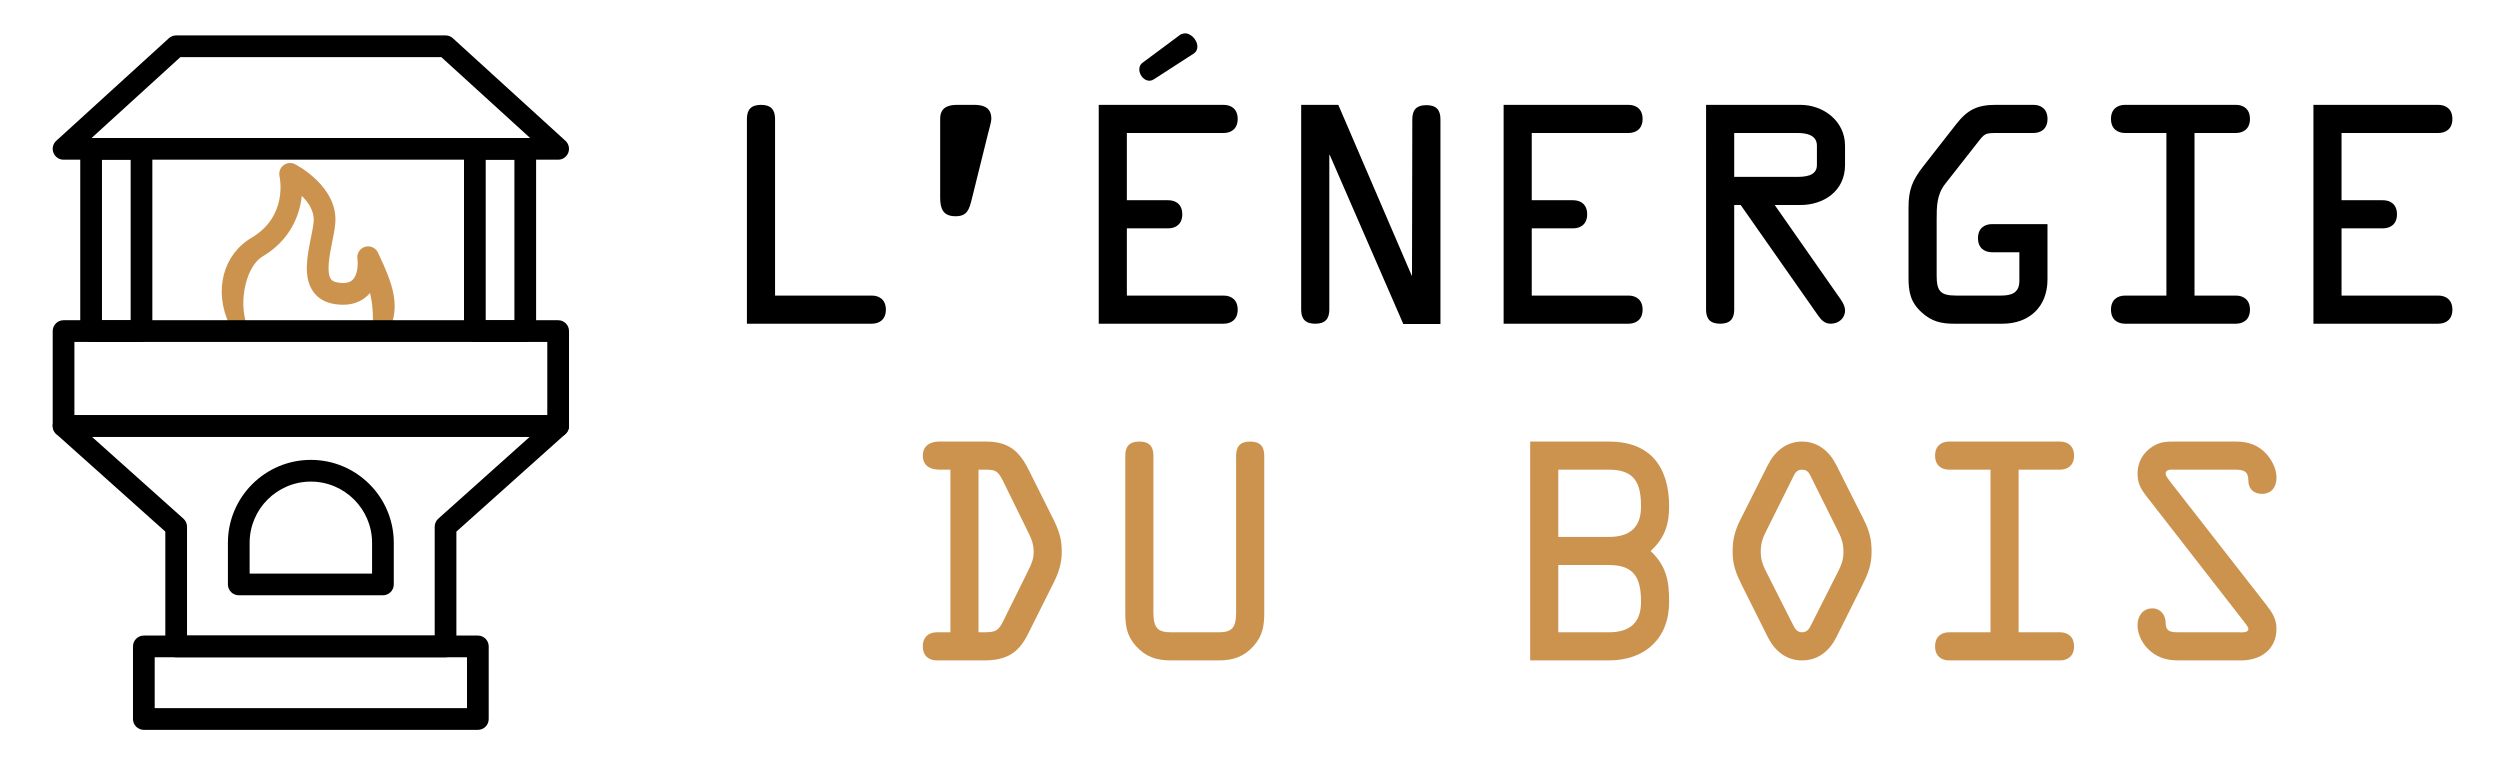 <?xml version="1.0" encoding="utf-8"?>
<!-- Generator: Adobe Illustrator 16.0.0, SVG Export Plug-In . SVG Version: 6.00 Build 0)  -->
<!DOCTYPE svg PUBLIC "-//W3C//DTD SVG 1.1//EN" "http://www.w3.org/Graphics/SVG/1.1/DTD/svg11.dtd">
<svg version="1.1" id="Calque_1" xmlns="http://www.w3.org/2000/svg" xmlns:xlink="http://www.w3.org/1999/xlink" x="0px" y="0px"
	 width="180px" height="55px" viewBox="0 0 180 55" enable-background="new 0 0 180 55" xml:space="preserve">
<g>
	<g>
		<g>
			<g>
				<path fill="#CC934F" d="M27.465,23.882H17.258c-0.3,0-0.573-0.17-0.704-0.439c-1.217-2.501-0.479-5.127,1.55-6.321
					c2.632-1.548,2.048-4.312,2.021-4.429c-0.066-0.296,0.043-0.605,0.283-0.792c0.241-0.186,0.566-0.217,0.835-0.079
					c0.127,0.065,3.087,1.616,2.901,4.216c-0.029,0.41-0.124,0.879-0.224,1.376c-0.186,0.92-0.438,2.182-0.097,2.674
					c0.061,0.086,0.179,0.206,0.507,0.258c0.74,0.117,0.983-0.126,1.064-0.205c0.359-0.359,0.398-1.112,0.338-1.502
					c-0.059-0.383,0.172-0.751,0.543-0.866c0.37-0.114,0.769,0.061,0.936,0.41c1.129,2.365,1.466,3.606,1.002,5.143
					C28.113,23.657,27.81,23.882,27.465,23.882z M17.775,23.41h9.052c0.054-0.488,0.023-1.484-0.188-2.313
					c-0.043,0.053-0.091,0.104-0.141,0.154c-0.403,0.402-1.15,0.84-2.408,0.642c-0.683-0.108-1.204-0.414-1.548-0.909
					c-0.724-1.04-0.422-2.547-0.154-3.876c0.09-0.447,0.175-0.869,0.196-1.18c0.052-0.722-0.374-1.352-0.854-1.823
					c-0.157,1.446-0.868,3.21-2.835,4.366C17.794,19.118,17.126,21.573,17.775,23.41z"/>
				<path d="M40.186,31.452H4.576c-0.432,0-0.782-0.351-0.782-0.783v-6.831c0-0.432,0.35-0.782,0.782-0.782h35.61
					c0.432,0,0.783,0.35,0.783,0.782v6.831C40.969,31.101,40.617,31.452,40.186,31.452z M5.357,29.888h34.048V24.62H5.357V29.888z"
					/>
				<path d="M40.186,11.498H4.576c-0.323,0-0.612-0.199-0.729-0.5c-0.117-0.302-0.036-0.644,0.203-0.861l8.108-7.384
					c0.145-0.131,0.333-0.204,0.527-0.204h19.393c0.196,0,0.384,0.073,0.527,0.204l8.107,7.384c0.239,0.217,0.319,0.559,0.203,0.861
					C40.799,11.299,40.509,11.498,40.186,11.498z M6.595,9.934h31.572l-6.392-5.821H12.986L6.595,9.934z"/>
				<path d="M32.077,47.324H12.685c-0.433,0-0.782-0.35-0.782-0.782v-8.267l-7.849-7.022c-0.241-0.217-0.324-0.56-0.208-0.862
					c0.116-0.304,0.407-0.502,0.73-0.502h35.61c0.325,0,0.616,0.199,0.73,0.502c0.115,0.302,0.032,0.645-0.208,0.862l-7.848,7.022
					v8.267C32.86,46.975,32.51,47.324,32.077,47.324z M13.466,45.761h17.832v-7.835c0-0.222,0.093-0.433,0.259-0.582l6.584-5.892
					H6.621l6.584,5.892c0.166,0.148,0.261,0.36,0.261,0.582V45.761z"/>
				<path d="M10.189,24.62H6.56c-0.432,0-0.782-0.35-0.782-0.782V10.716c0-0.432,0.35-0.782,0.782-0.782h3.629
					c0.431,0,0.78,0.351,0.78,0.782v13.122C10.97,24.27,10.62,24.62,10.189,24.62z M7.342,23.056h2.065V11.498H7.342V23.056z"/>
				<path d="M37.818,24.62H34.19c-0.432,0-0.782-0.35-0.782-0.782V10.716c0-0.432,0.351-0.782,0.782-0.782h3.628
					c0.432,0,0.782,0.351,0.782,0.782v13.122C38.601,24.27,38.25,24.62,37.818,24.62z M34.971,23.056h2.066V11.498h-2.066V23.056z"
					/>
				<path d="M27.57,42.86H17.191c-0.432,0-0.782-0.35-0.782-0.781v-2.996c0-3.292,2.68-5.972,5.972-5.972
					c3.294,0,5.971,2.679,5.971,5.972v2.996C28.352,42.511,28.002,42.86,27.57,42.86z M17.973,41.297h8.816v-2.214
					c0-2.43-1.979-4.408-4.408-4.408c-2.432,0-4.408,1.978-4.408,4.408V41.297z"/>
				<path d="M34.407,52.55H10.356c-0.432,0-0.781-0.35-0.781-0.781v-5.227c0-0.432,0.35-0.781,0.781-0.781h24.051
					c0.432,0,0.78,0.35,0.78,0.781v5.227C35.188,52.2,34.839,52.55,34.407,52.55z M11.138,50.986h22.486v-3.662H11.138V50.986z"/>
			</g>
		</g>
		<g>
			<g>
				<path d="M62.771,21.282c0.525,0,1.012,0.283,1.012,1.012s-0.486,1.013-1.012,1.013h-8.993V8.563
					c0-0.648,0.283-1.013,1.013-1.013c0.729,0,1.013,0.364,1.013,1.013v12.72H62.771z"/>
				<path d="M67.692,8.563c0-0.526,0.201-1.013,1.235-1.013h1.215c1.033,0,1.235,0.486,1.235,1.013c0,0.203-0.161,0.749-0.243,1.073
					l-1.175,4.74c-0.182,0.709-0.323,1.194-1.154,1.194c-0.912,0-1.113-0.546-1.113-1.357V8.563z"/>
				<path d="M88.101,21.282c0.526,0,1.013,0.283,1.013,1.012s-0.486,1.013-1.013,1.013h-8.992V7.55h8.992
					c0.526,0,1.013,0.284,1.013,1.013s-0.486,1.013-1.013,1.013h-6.967v4.84h2.977c0.527,0,1.013,0.283,1.013,1.012
					s-0.485,1.013-1.013,1.013h-2.977v4.842H88.101z"/>
				<path d="M101.686,8.583c0-0.648,0.283-1.013,1.013-1.013c0.729,0,1.013,0.364,1.013,1.013v14.745h-2.674L95.75,11.175v-0.02
					h-0.039v11.14c0,0.648-0.284,1.013-1.013,1.013c-0.729,0-1.013-0.364-1.013-1.013V7.55h2.673l5.286,12.294h-0.021h0.041
					L101.686,8.583z"/>
				<path d="M117.254,21.282c0.526,0,1.013,0.283,1.013,1.012s-0.486,1.013-1.013,1.013h-8.993V7.55h8.993
					c0.526,0,1.013,0.284,1.013,1.013s-0.486,1.013-1.013,1.013h-6.968v4.84h2.977c0.527,0,1.013,0.283,1.013,1.012
					s-0.485,1.013-1.013,1.013h-2.977v4.842H117.254z"/>
				<path d="M124.863,22.294c0,0.648-0.284,1.013-1.013,1.013c-0.729,0-1.013-0.364-1.013-1.013V7.55h6.805
					c1.6,0,3.2,1.134,3.2,2.937v1.397c0,1.905-1.579,2.876-3.2,2.876h-1.863l4.558,6.522c0.223,0.303,0.506,0.688,0.506,1.073
					c0,0.566-0.466,0.952-1.033,0.952c-0.404,0-0.668-0.244-0.891-0.567l-5.591-7.98h-0.465V22.294z M124.863,12.735h4.495
					c0.567,0,1.46-0.041,1.46-0.851v-1.397c0-0.811-0.831-0.912-1.438-0.912h-4.517V12.735z"/>
				<path d="M143.428,18.162c-0.525,0-1.013-0.284-1.013-1.013s0.487-1.013,1.013-1.013h3.991v3.991c0,1.964-1.317,3.18-3.241,3.18
					h-3.484c-0.932,0-1.619-0.162-2.328-0.81c-0.81-0.73-0.952-1.479-0.952-2.492v-5.063c0-1.296,0.284-1.966,1.053-2.957
					l2.391-3.059c0.811-1.032,1.52-1.377,2.835-1.377h2.715c0.526,0,1.013,0.284,1.013,1.013s-0.486,1.013-1.013,1.013h-2.431
					c-1.115,0-1.032-0.02-1.702,0.831l-2.207,2.815c-0.628,0.79-0.628,1.64-0.628,2.632v3.969c0,1.115,0.243,1.459,1.397,1.459
					h3.221c0.729,0,1.337-0.163,1.337-1.054v-2.066H143.428z"/>
				<path d="M158.005,21.282h2.979c0.525,0,1.013,0.283,1.013,1.012s-0.487,1.013-1.013,1.013h-7.98
					c-0.526,0-1.013-0.284-1.013-1.013s0.486-1.012,1.013-1.012h2.977V9.575h-2.977c-0.526,0-1.013-0.284-1.013-1.013
					s0.486-1.013,1.013-1.013h7.98c0.525,0,1.013,0.284,1.013,1.013s-0.487,1.013-1.013,1.013h-2.979V21.282z"/>
				<path d="M175.559,21.282c0.526,0,1.013,0.283,1.013,1.012s-0.486,1.013-1.013,1.013h-8.992V7.55h8.992
					c0.526,0,1.013,0.284,1.013,1.013s-0.486,1.013-1.013,1.013h-6.968v4.84h2.978c0.527,0,1.013,0.283,1.013,1.012
					s-0.485,1.013-1.013,1.013h-2.978v4.842H175.559z"/>
			</g>
			<g>
				<path fill="#CC934F" d="M68.428,33.817h-0.749c-0.668,0-1.235-0.242-1.235-1.012c0-0.729,0.546-1.013,1.175-1.013H71
					c1.58,0,2.37,0.648,3.06,2.025l1.781,3.565c0.405,0.83,0.608,1.417,0.608,2.349c0,0.81-0.223,1.499-0.588,2.229l-1.844,3.686
					c-0.709,1.438-1.62,1.904-3.199,1.904h-3.362c-0.526,0-1.013-0.283-1.013-1.013s0.486-1.013,1.013-1.013h0.972V33.817z
					 M70.453,45.524h0.386c0.851,0,1.052-0.102,1.416-0.851l1.783-3.604c0.223-0.467,0.386-0.811,0.386-1.318
					c0-0.688-0.223-1.072-0.507-1.661l-1.682-3.422c-0.426-0.871-0.607-0.851-1.539-0.851h-0.243V45.524z"/>
				<path fill="#CC934F" d="M84.301,47.55c-1.013,0-1.803-0.244-2.512-1.033c-0.668-0.75-0.769-1.479-0.769-2.41V32.805
					c0-0.648,0.283-1.013,1.013-1.013c0.729,0,1.013,0.364,1.013,1.013v11.301c0,1.135,0.344,1.418,1.255,1.418h3.443
					c0.912,0,1.256-0.283,1.256-1.418V32.805c0-0.648,0.284-1.013,1.013-1.013c0.729,0,1.013,0.364,1.013,1.013v11.301
					c0,0.932-0.102,1.66-0.77,2.41c-0.709,0.789-1.499,1.033-2.512,1.033H84.301z"/>
				<path fill="#CC934F" d="M110.173,31.792h5.671c2.978,0,4.334,1.822,4.334,4.679c0,1.174-0.264,2.248-1.337,3.199
					c1.154,1.094,1.337,2.167,1.337,3.667c0,2.652-1.763,4.213-4.334,4.213h-5.671V31.792z M112.198,38.658h3.646
					c1.458,0,2.31-0.648,2.31-2.187c0-1.702-0.467-2.654-2.31-2.654h-3.646V38.658z M112.198,45.524h3.646
					c1.458,0,2.31-0.648,2.31-2.188c0-1.701-0.467-2.654-2.31-2.654h-3.646V45.524z"/>
				<path fill="#CC934F" d="M134.227,37.483c0.386,0.79,0.527,1.377,0.527,2.248c0,0.973-0.264,1.58-0.669,2.41l-1.862,3.727
					c-0.486,0.973-1.297,1.682-2.472,1.682s-1.984-0.709-2.471-1.682l-1.863-3.727c-0.406-0.83-0.668-1.438-0.668-2.41
					c0-0.871,0.142-1.458,0.525-2.248l2.025-4.03c0.486-0.952,1.317-1.661,2.451-1.661s1.965,0.709,2.45,1.661L134.227,37.483z
					 M130.439,34.426c-0.161-0.325-0.264-0.608-0.688-0.608c-0.426,0-0.526,0.284-0.688,0.608l-1.823,3.665
					c-0.304,0.588-0.466,0.973-0.466,1.641c0,0.527,0.122,0.893,0.345,1.338l1.944,3.848c0.142,0.283,0.284,0.607,0.688,0.607
					c0.405,0,0.547-0.324,0.688-0.607l1.944-3.848c0.223-0.445,0.345-0.811,0.345-1.338c0-0.668-0.163-1.052-0.467-1.641
					L130.439,34.426z"/>
				<path fill="#CC934F" d="M145.34,45.524h2.979c0.526,0,1.013,0.283,1.013,1.013s-0.486,1.013-1.013,1.013h-7.98
					c-0.526,0-1.013-0.283-1.013-1.013s0.486-1.013,1.013-1.013h2.977V33.817h-2.977c-0.526,0-1.013-0.283-1.013-1.012
					s0.486-1.013,1.013-1.013h7.98c0.526,0,1.013,0.284,1.013,1.013s-0.486,1.012-1.013,1.012h-2.979V45.524z"/>
				<path fill="#CC934F" d="M163.197,43.58c0.405,0.526,0.709,0.991,0.709,1.681c0,1.52-1.154,2.289-2.553,2.289h-4.456
					c-0.769,0-1.438-0.142-2.045-0.648c-0.547-0.445-0.951-1.176-0.951-1.883c0-0.648,0.364-1.216,1.073-1.216
					c0.587,0,0.952,0.485,0.952,1.032c0,0.609,0.323,0.689,0.891,0.689h4.395c0.163,0,0.669,0.061,0.669-0.244
					c0-0.161-0.283-0.465-0.364-0.586l-6.947-8.933c-0.426-0.547-0.668-0.952-0.668-1.661c0-0.81,0.384-1.499,1.073-1.944
					c0.567-0.364,1.032-0.364,1.681-0.364h4.294c0.769,0,1.417,0.162,2.004,0.668c0.528,0.466,0.953,1.215,0.953,1.924
					c0,0.648-0.324,1.174-1.054,1.174c-0.606,0-0.972-0.384-0.972-0.952c0-0.689-0.345-0.79-0.973-0.79h-4.294
					c-0.223,0-0.688-0.061-0.688,0.284c0,0.183,0.223,0.426,0.303,0.547L163.197,43.58z"/>
			</g>
		</g>
	</g>
	<g>
		<path d="M84.95,2.521c0.073-0.056,0.196-0.103,0.307-0.116c0.458-0.054,0.934,0.451,0.955,0.913
			c0.008,0.208-0.064,0.408-0.273,0.544l-2.842,1.836c-0.09,0.059-0.181,0.101-0.276,0.112c-0.395,0.046-0.744-0.345-0.788-0.725
			c-0.024-0.205,0.031-0.419,0.237-0.572L84.95,2.521z"/>
	</g>
</g>
</svg>
